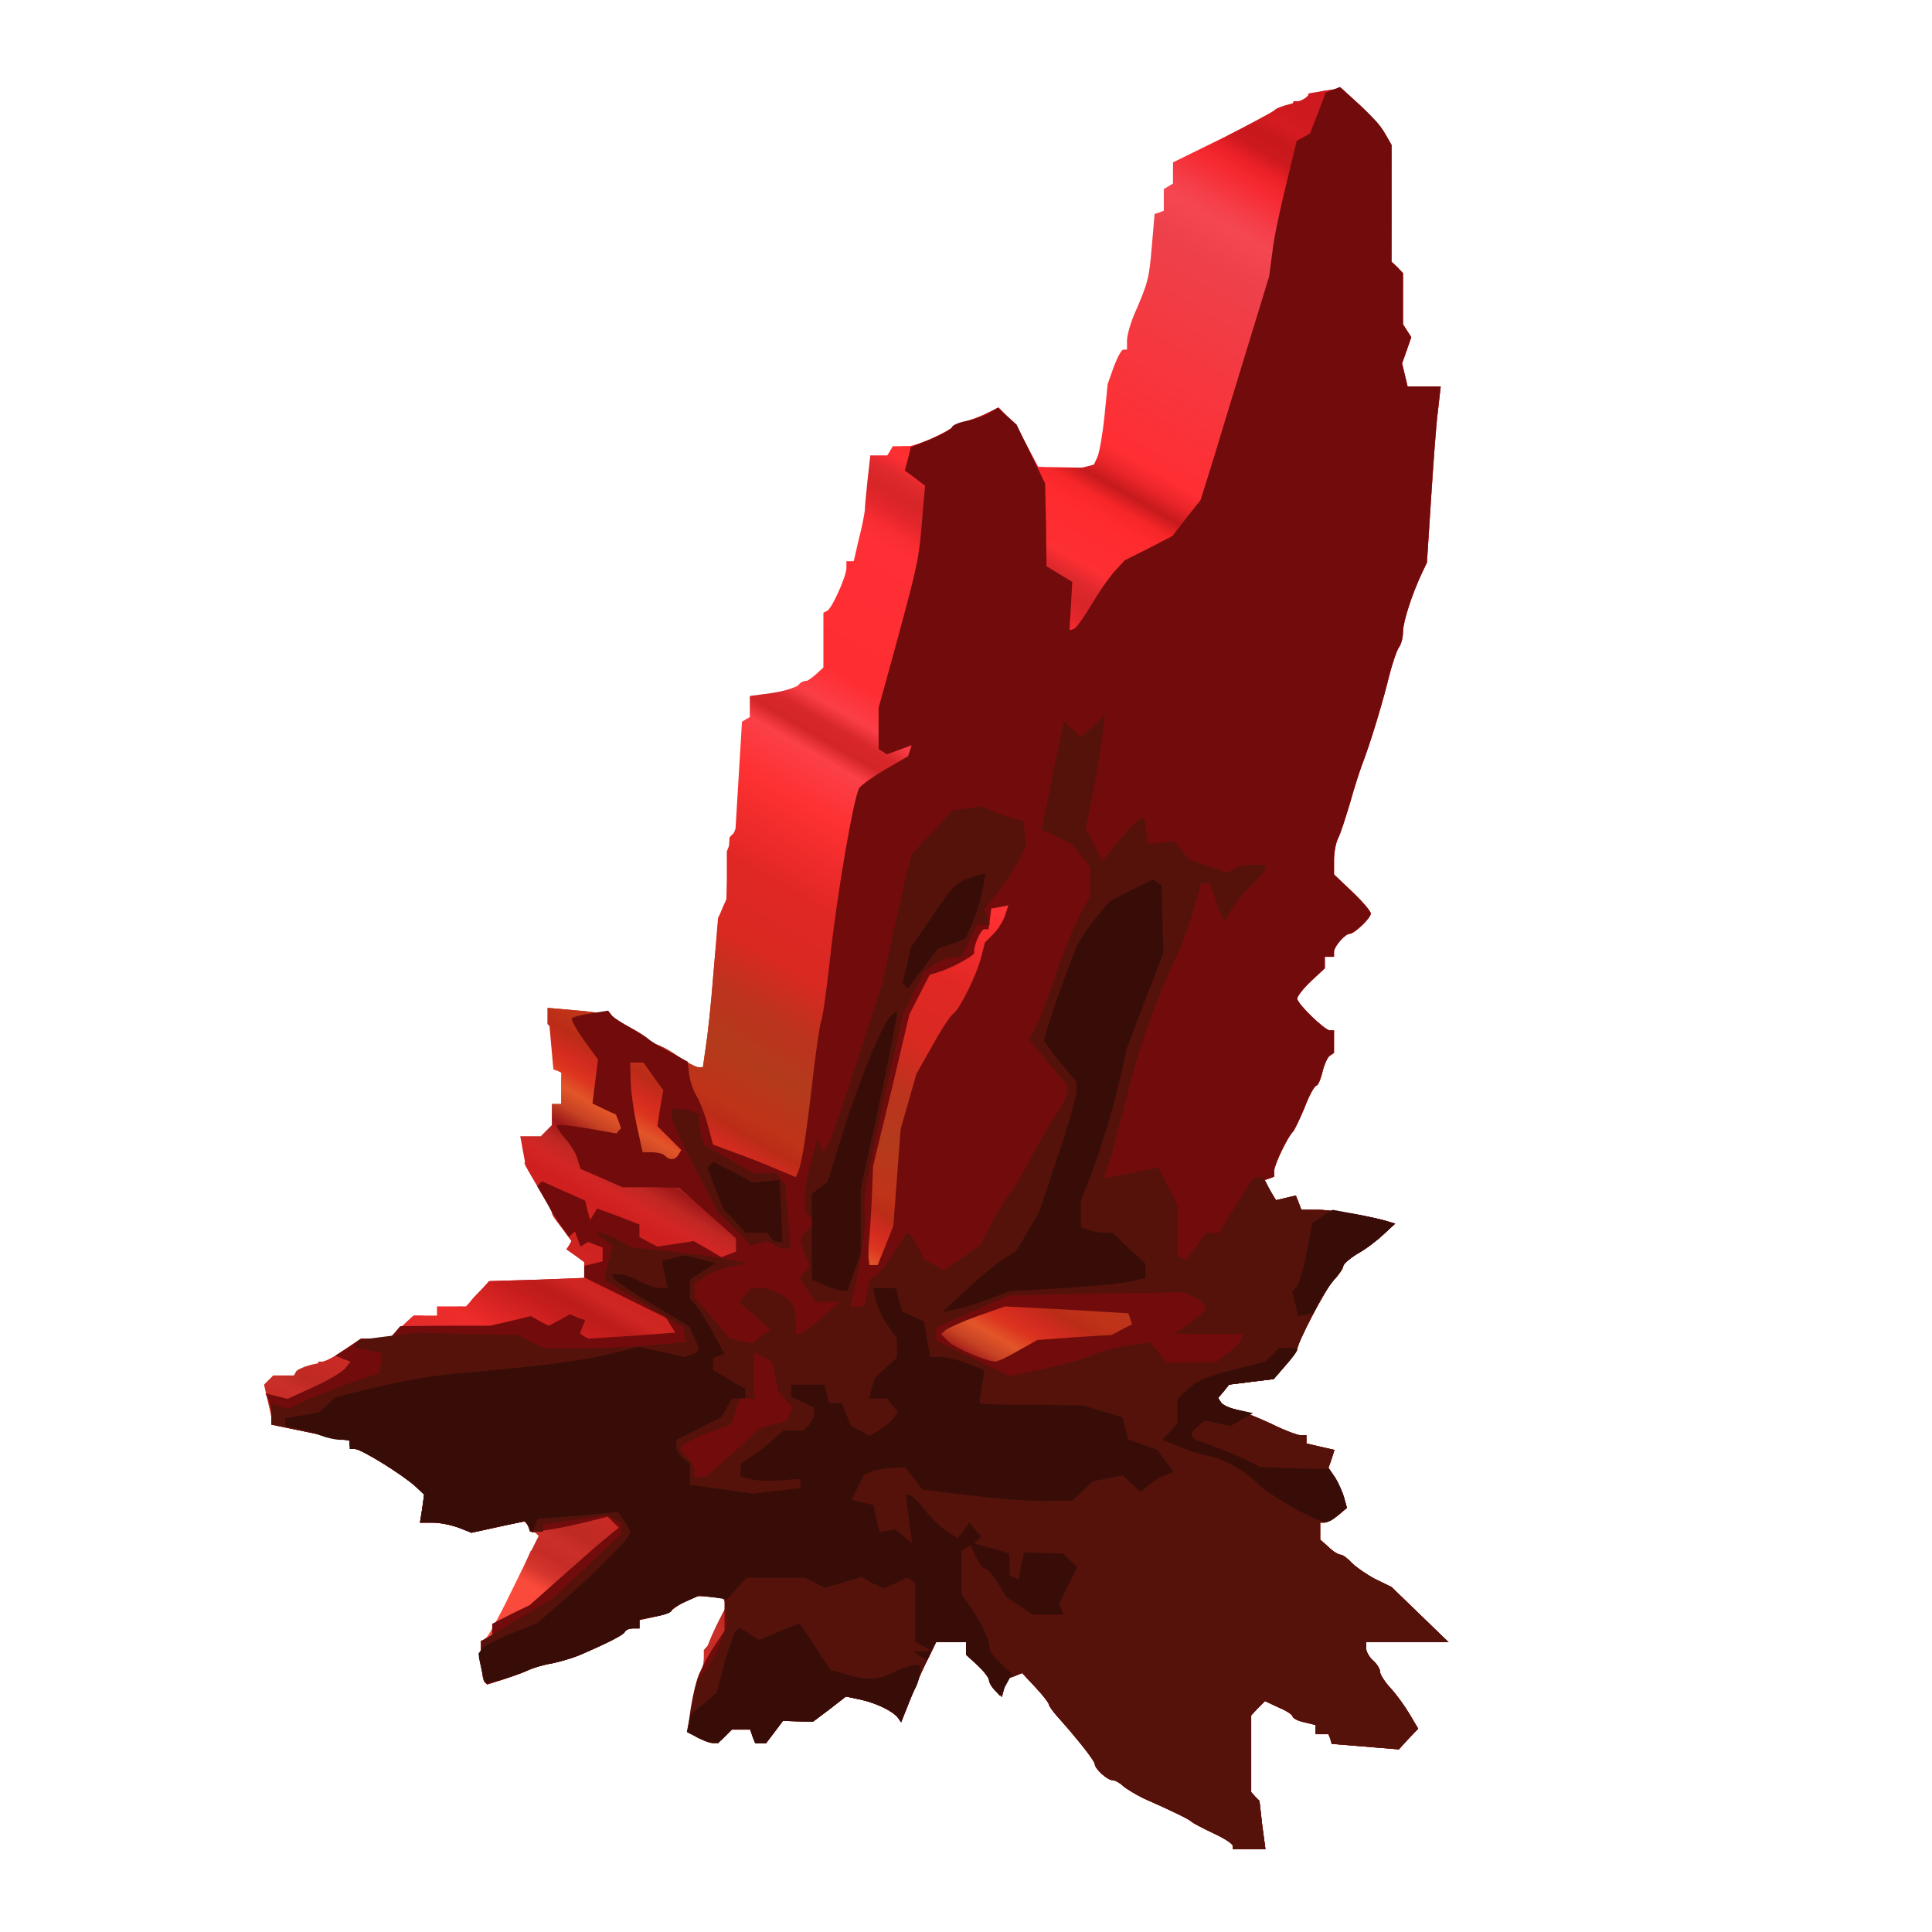 <?xml version="1.0" encoding="utf-8"?>
<!DOCTYPE svg PUBLIC "-//W3C//DTD SVG 1.0//EN" "http://www.w3.org/TR/2001/REC-SVG-20010904/DTD/svg10.dtd">
<svg version="1.0" xmlns="http://www.w3.org/2000/svg" width="420px" height="420px" viewBox="0 0 420 420" preserveAspectRatio="xMidYMid meet">
   <defs>
      <linearGradient id="lg0" gradientUnits="userSpaceOnUse" x1="21.905%" y1="78.81%" x2="64.762%" y2="4.524%">
         <stop offset="0%" style="stop-color:rgb(250,74,59);"></stop>
         <stop offset="1%" style="stop-color:rgb(213,53,44);"></stop>
         <stop offset="2%" style="stop-color:rgb(198,44,38);"></stop>
         <stop offset="3%" style="stop-color:rgb(202,48,41);"></stop>
         <stop offset="4%" style="stop-color:rgb(190,42,35);"></stop>
         <stop offset="12%" style="stop-color:rgb(238,44,43);"></stop>
         <stop offset="15%" style="stop-color:rgb(197,29,28);"></stop>
         <stop offset="16%" style="stop-color:rgb(188,28,26);"></stop>
         <stop offset="17%" style="stop-color:rgb(207,38,34);"></stop>
         <stop offset="22%" style="stop-color:rgb(207,32,31);"></stop>
         <stop offset="23%" style="stop-color:rgb(211,38,36);"></stop>
         <stop offset="24%" style="stop-color:rgb(192,39,35);"></stop>
         <stop offset="25%" style="stop-color:rgb(156,24,24);"></stop>
         <stop offset="26%" style="stop-color:rgb(199,66,35);"></stop>
         <stop offset="27%" style="stop-color:rgb(226,85,41);"></stop>
         <stop offset="28%" style="stop-color:rgb(220,52,31);"></stop>
         <stop offset="29%" style="stop-color:rgb(209,42,31);"></stop>
         <stop offset="30%" style="stop-color:rgb(187,44,23);"></stop>
         <stop offset="31%" style="stop-color:rgb(191,51,25);"></stop>
         <stop offset="34%" style="stop-color:rgb(180,58,28);"></stop>
         <stop offset="37%" style="stop-color:rgb(188,51,30);"></stop>
         <stop offset="40%" style="stop-color:rgb(217,41,33);"></stop>
         <stop offset="44%" style="stop-color:rgb(224,39,36);"></stop>
         <stop offset="49%" style="stop-color:rgb(254,48,50);"></stop>
         <stop offset="52%" style="stop-color:rgb(251,64,71);"></stop>
         <stop offset="53%" style="stop-color:rgb(211,37,40);"></stop>
         <stop offset="54%" style="stop-color:rgb(216,39,43);"></stop>
         <stop offset="55%" style="stop-color:rgb(251,62,70);"></stop>
         <stop offset="57%" style="stop-color:rgb(254,45,50);"></stop>
         <stop offset="65%" style="stop-color:rgb(254,47,53);"></stop>
         <stop offset="66%" style="stop-color:rgb(247,44,49);"></stop>
         <stop offset="67%" style="stop-color:rgb(227,38,43);"></stop>
         <stop offset="68%" style="stop-color:rgb(215,37,40);"></stop>
         <stop offset="69%" style="stop-color:rgb(223,41,45);"></stop>
         <stop offset="70%" style="stop-color:rgb(253,47,51);"></stop>
         <stop offset="73%" style="stop-color:rgb(254,42,46);"></stop>
         <stop offset="74%" style="stop-color:rgb(246,38,41);"></stop>
         <stop offset="75%" style="stop-color:rgb(198,26,28);"></stop>
         <stop offset="76%" style="stop-color:rgb(235,37,41);"></stop>
         <stop offset="77%" style="stop-color:rgb(254,46,51);"></stop>
         <stop offset="90%" style="stop-color:rgb(237,65,75);"></stop>
         <stop offset="92%" style="stop-color:rgb(244,71,82);"></stop>
         <stop offset="93%" style="stop-color:rgb(245,63,74);"></stop>
         <stop offset="95%" style="stop-color:rgb(246,41,48);"></stop>
         <stop offset="96%" style="stop-color:rgb(235,33,39);"></stop>
         <stop offset="97%" style="stop-color:rgb(204,25,29);"></stop>
         <stop offset="98%" style="stop-color:rgb(200,24,28);"></stop>
         <stop offset="99%" style="stop-color:rgb(212,27,32);"></stop>
         <stop offset="100%" style="stop-color:rgb(206,26,31);"></stop>
      </linearGradient>
   </defs>
 <g fill="#ff2f34">
  <path fill="url(#lg0)" d="M268 401.3 c0 -0.5 -1.9 -1.7 -4.3 -2.8 -2.3 -1.1 -4.4 -2.2 -4.7 -2.5 -0.5 -0.5 -3.7 -2.1 -10.5 -5.1 -1.6 -0.8 -3.6 -2 -4.3 -2.6 -0.7 -0.7 -1.8 -1.3 -2.3 -1.3 -1.2 0 -3.9 -2.5 -3.9 -3.5 0 -0.7 -3.8 -5.5 -8 -10.2 -1.1 -1.2 -2 -2.5 -2 -2.8 0 -0.3 -1.3 -2 -2.9 -3.7 l-2.9 -3.1 -1.7 0.7 -1.7 0.6 -0.5 2 -0.5 1.9 -1.4 -1.4 c-0.8 -0.7 -1.4 -1.8 -1.4 -2.3 0 -0.4 -1.1 -1.9 -2.5 -3.2 l-2.5 -2.3 0 -1.4 0 -1.3 -3.3 0 -3.2 0 -1.6 3.3 c-0.9 1.7 -2.1 4.3 -2.6 5.7 -0.6 1.4 -1.6 3.8 -2.2 5.4 l-1.2 3 -0.7 -1 c-1.1 -1.4 -4.5 -3.1 -8 -3.9 l-3.3 -0.7 -3.6 2.8 -3.6 2.7 -3.2 -0.1 -3.3 -0.1 -1.8 2.4 -1.9 2.5 -1.1 0 -1.2 0 -0.6 -1.5 -0.5 -1.5 -2 0 -2 0 -1.5 1.5 c-1.8 1.8 -2.7 1.9 -5.7 0.3 l-2.4 -1.3 1 -6.2 c0.5 -3.4 1.3 -6.5 1.8 -6.9 0.4 -0.4 0.7 -1.5 0.7 -2.4 0 -1.6 1.8 -6 4.1 -10.3 l1 -1.8 -0.6 -0.9 -0.6 -1 -3 0 -2.9 0 -2.3 1.3 c-1.2 0.6 -2.4 1.5 -2.7 1.8 -0.3 0.4 -2 1 -3.8 1.4 l-3.2 0.7 0 0.9 0 0.9 -1.4 0 c-0.8 0 -1.6 0.3 -1.8 0.8 -0.3 0.6 -3.3 2.2 -9.8 5 -1.4 0.6 -4.1 1.4 -6 1.8 -1.9 0.3 -4.1 1 -5 1.4 -0.8 0.4 -3.2 1.3 -5.3 2 l-3.8 1.2 -0.6 -0.6 c-0.3 -0.3 -0.6 -2.4 -0.7 -4.6 l-0.1 -4.1 1.1 -0.7 c0.5 -0.4 2.9 -4.7 5.3 -9.7 2.4 -4.9 4.8 -9.8 5.3 -10.8 l0.9 -1.8 -1.6 -1.6 -1.6 -1.6 -5.7 1.3 -5.7 1.2 -2.8 -1.1 c-1.6 -0.6 -4.1 -1.1 -5.6 -1.1 l-2.8 0 0.5 -3.1 0.4 -3 -1.8 -1.7 c-2.8 -2.6 -11.9 -8.2 -13.2 -8.2 -0.7 0 -1.2 -0.4 -1.2 -0.9 l0 -0.9 -2.8 -0.5 c-1.5 -0.4 -5.2 -1.1 -8.3 -1.8 l-5.5 -1.2 -1 -4.3 -1 -4.4 1 -1 1 -1 2.2 0 2.3 0 0.5 -0.9 c0.3 -0.4 1.9 -1.1 3.6 -1.5 l3 -0.6 3.8 -2.5 3.7 -2.5 3 0 3 0 2.7 -2.5 2.7 -2.5 2.6 0 2.5 0 0 -1 0 -1 3.1 0 3.2 0 2.5 -2.7 2.5 -2.8 10.4 -0.3 10.3 -0.4 0 -1.7 0 -1.7 -1.9 -1.4 -2 -1.4 0.6 -0.9 0.5 -0.9 -2.1 -2.9 c-1.1 -1.5 -2.1 -3.1 -2.1 -3.3 0 -0.3 -1.3 -2.7 -2.9 -5.3 l-2.8 -4.8 -0.6 -3.2 -0.6 -3.3 2.2 0 2.3 0 1.2 -1.2 1.2 -1.2 0 -2.3 0 -2.3 1 0 1 0 0 -3.4 0 -3.4 -0.8 -0.4 -0.9 -0.3 -0.6 -6.7 -0.6 -6.7 6.7 0.6 c3.7 0.3 6.9 0.9 7.2 1.2 0.3 0.3 2.2 1.5 4.2 2.6 2.1 1.1 3.8 2.3 3.8 2.7 0 0.5 0.6 0.8 1.3 0.8 0.7 0 2.9 1.1 4.9 2.5 2 1.4 4.1 2.5 4.6 2.5 l1 0 0.6 -4.2 c0.4 -2.4 1.2 -9.7 1.7 -16.3 l1 -12 1 -1.7 0.9 -1.8 0 -5.4 0 -5.5 1 -2.5 0.9 -2.5 0.7 -11.6 0.7 -11.6 0.8 -0.5 0.9 -0.5 0 -2.3 0 -2.3 4.5 -0.6 c4.4 -0.6 7.6 -2 10.2 -4.4 l1.3 -1.2 0 -5.9 0 -6 0.8 -0.4 c1 -0.4 4.2 -7.5 4.2 -9.3 l0 -1.5 0.8 0 0.8 0 1.1 -4.8 c0.7 -2.6 1.2 -5.4 1.3 -6.2 0 -0.8 0.3 -3.9 0.6 -6.7 l0.6 -5.3 1.8 0 1.9 0 0.6 -1 0.6 -1 2.4 0 2.4 0 3.8 -1.7 c2.1 -1 4 -2.1 4.3 -2.4 0.3 -0.4 1.6 -0.9 3 -1.3 1.4 -0.4 3.5 -1.2 4.8 -1.9 l2.3 -1.1 1.9 2 c1.1 1 3 3.9 4.3 6.4 l2.3 4.5 3.9 0.3 c2.1 0.2 4.8 0.1 6 -0.2 l2.3 -0.6 0.8 -1.7 c0.4 -1 1.1 -4.9 1.5 -8.8 l0.7 -7 1.3 -3.7 c0.8 -2.1 1.7 -3.8 2.1 -3.8 l0.8 0 0 -2 c0 -1 0.7 -3.6 1.6 -5.7 3 -6.9 3.2 -7.7 3.8 -14.8 l0.6 -7 1 -0.3 1 -0.4 0 -2.3 0 -2.4 1 -0.6 1 -0.6 0 -2.3 0 -2.3 10.8 -5.3 c5.9 -3 10.9 -5.7 11.2 -6 0.3 -0.4 1.8 -1 3.5 -1.4 1.6 -0.4 3.2 -1.1 3.5 -1.5 0.3 -0.4 2.1 -1 4.1 -1.4 l3.5 -0.5 4.1 3.7 c2.2 2.1 4.7 4.9 5.4 6.2 l1.4 2.4 0 12.7 0 12.7 1.3 1.2 1.2 1.3 0 5.6 0 5.5 0.9 1.4 0.9 1.4 -1 2.9 -1 2.8 0.6 2.5 0.6 2.5 3.6 0 3.6 0 -0.6 5.3 c-0.4 2.8 -1 11.5 -1.5 19.1 l-0.9 13.9 -1 2.1 c-2.2 4.6 -4.2 10.8 -4.2 12.9 0 1.3 -0.4 2.7 -0.8 3.3 -0.5 0.5 -1.7 4.1 -2.6 7.9 -1.7 6.5 -3.8 13.3 -5.6 18 -0.4 1.1 -1.6 4.7 -2.5 8 -1 3.3 -2.1 6.8 -2.6 7.7 -0.5 1 -0.9 3.1 -0.9 4.8 l0 3.1 4 3.8 c2.2 2.1 4 4.2 4 4.7 0 1 -3.6 4.4 -4.6 4.4 -1 0 -3.4 2.8 -3.4 3.9 l0 1.1 -1 0 -1 0 0 1.3 0 1.2 -3 2.8 c-1.7 1.6 -3 3.3 -3 3.8 0 1.1 6 6.9 7.1 6.9 l0.9 0 0 2.4 0 2.5 -0.9 0.6 c-0.5 0.3 -1.2 1.9 -1.6 3.5 -0.4 1.7 -1 3 -1.3 3 -0.4 0 -1.6 2.1 -2.6 4.8 -1.1 2.6 -2.2 4.9 -2.5 5.2 -1.1 1 -4.1 7.2 -4.1 8.5 l0 1.3 -1.1 0.4 -1.2 0.4 1.4 2.2 1.3 2.1 2.2 -0.5 2.1 -0.5 0.6 1.5 0.6 1.6 3.5 0 c3.2 0 12.2 1.5 15.5 2.6 l1.4 0.4 -2.6 2.4 c-1.5 1.4 -4 3.3 -5.7 4.2 -1.6 1 -3 2.2 -3 2.7 0 0.4 -0.9 1.8 -2.1 3 -1.8 2 -7.9 13.6 -7.9 15.1 0 0.3 -1.2 1.9 -2.6 3.5 l-2.5 2.9 -4.9 0.6 -4.8 0.6 -1.2 1.5 -1.2 1.4 0.6 0.9 c0.3 0.6 1.8 1.3 3.2 1.6 1.4 0.4 4.9 1.8 7.7 3.1 2.8 1.4 5.7 2.5 6.4 2.5 l1.3 0 0 0.9 0 0.9 3 0.7 3.1 0.7 -0.6 1.9 -0.7 2 1.5 2.2 c0.7 1.2 1.6 3.2 1.9 4.3 l0.6 2.2 -1.9 1.6 c-1.1 0.9 -2.4 1.6 -2.9 1.6 l-1 0 0 1.8 0 1.9 1.8 1.6 c1 1 2.2 1.7 2.7 1.7 0.4 0 1.5 0.8 2.4 1.8 0.9 0.9 3.2 2.5 5.1 3.5 l3.5 1.7 6.2 6 6.2 6 -8.9 0 -9 0 0 1.4 c0 0.7 0.7 1.9 1.5 2.6 0.8 0.7 1.5 1.8 1.5 2.4 0 0.6 1 2.2 2.3 3.6 1.3 1.4 3.1 3.9 4.1 5.6 l1.9 3.2 -2.1 2.2 -2.1 2.3 -7.3 -0.6 -7.3 -0.6 -0.3 -1.1 -0.4 -1 -1.4 0 -1.4 0 0 -1 0 -1 -2.5 -0.6 c-1.4 -0.3 -2.5 -0.9 -2.5 -1.3 0 -0.3 -1.3 -1.2 -3 -1.9 l-3 -1.4 -1.5 1.5 -1.5 1.6 0 8.3 0 8.4 0.9 1 0.9 0.9 0.6 5.3 0.7 5.2 -3.6 0 -3.5 0 0 -0.7z"/>
 </g>
 <g fill="#b7281b">
  <path fill="url(#lg0)" d="M268 401.3 c0 -0.5 -1.9 -1.7 -4.3 -2.8 -2.3 -1.1 -4.4 -2.2 -4.7 -2.5 -0.5 -0.5 -3.7 -2.1 -10.5 -5.1 -1.6 -0.8 -3.6 -2 -4.3 -2.6 -0.7 -0.7 -1.8 -1.3 -2.3 -1.3 -1.2 0 -3.9 -2.5 -3.9 -3.5 0 -0.7 -3.8 -5.5 -8 -10.2 -1.1 -1.2 -2 -2.5 -2 -2.8 0 -0.3 -1.3 -2 -2.9 -3.7 l-2.9 -3.1 -1.7 0.7 -1.7 0.6 -0.5 2 -0.5 1.9 -1.4 -1.4 c-0.8 -0.7 -1.4 -1.8 -1.4 -2.3 0 -0.4 -1.1 -1.9 -2.5 -3.2 l-2.5 -2.3 0 -1.4 0 -1.3 -3.3 0 -3.2 0 -1.6 3.3 c-0.9 1.7 -2.1 4.3 -2.6 5.7 -0.6 1.4 -1.6 3.8 -2.2 5.4 l-1.2 3 -0.7 -1 c-1.1 -1.4 -4.5 -3.1 -8 -3.9 l-3.3 -0.7 -3.6 2.8 -3.6 2.7 -3.2 -0.1 -3.3 -0.1 -1.8 2.4 -1.9 2.5 -1.1 0 -1.2 0 -0.6 -1.5 -0.5 -1.5 -2 0 -2 0 -1.5 1.5 c-1.8 1.8 -2.7 1.9 -5.7 0.3 l-2.4 -1.3 1 -6.2 c0.5 -3.4 1.3 -6.5 1.8 -6.9 0.4 -0.4 0.7 -1.6 0.7 -2.7 l0 -2 1.7 -1.9 c0.9 -1 1.7 -2.6 1.8 -3.6 0 -0.9 0.4 -2.3 0.9 -3 l0.7 -1.2 -0.6 -1 -0.6 -1 -3 0 -2.9 0 -2.3 1.3 c-1.2 0.6 -2.4 1.5 -2.7 1.8 -0.3 0.4 -2 1 -3.8 1.4 l-3.2 0.7 0 0.9 0 0.9 -1.4 0 c-0.8 0 -1.6 0.3 -1.8 0.8 -0.3 0.6 -3.3 2.2 -9.8 5 -1.4 0.6 -4.1 1.4 -6 1.8 -1.9 0.3 -4.1 1 -5 1.4 -0.8 0.4 -3.2 1.3 -5.3 2 l-3.8 1.2 -0.6 -0.6 c-0.3 -0.3 -0.6 -2.4 -0.7 -4.6 l-0.1 -4.1 1 -0.7 c0.6 -0.4 1.6 -1.9 2.4 -3.5 l1.4 -2.7 4.3 -2.5 4.2 -2.4 0.5 -1.5 0.6 -1.5 -0.8 -0.6 -0.9 -0.5 -2.7 2.2 c-1.5 1.2 -2.6 1.8 -2.3 1.2 0.2 -0.5 1.1 -2.3 1.8 -4.1 l1.4 -3.2 2.1 -0.3 2 -0.3 0 -1.4 0 -1.4 -1.9 -0.3 -1.9 -0.3 -0.8 -1.2 -0.7 -1.2 -5.9 1.2 -5.8 1.3 -2.8 -1.1 c-1.6 -0.6 -4.1 -1.1 -5.6 -1.1 l-2.8 0 0.5 -3.1 0.4 -3 -1.8 -1.7 c-2.8 -2.6 -11.9 -8.2 -13.2 -8.2 -0.7 0 -1.2 -0.4 -1.2 -0.9 l0 -0.9 -2.8 -0.5 c-1.5 -0.4 -5.3 -1.2 -8.4 -1.8 l-5.8 -1.2 0 -1.2 c0 -0.7 -0.3 -2.6 -0.6 -4.3 l-0.6 -3.1 2.1 0.6 2.2 0.6 4 -1.8 4 -1.8 -0.5 -1.4 -0.5 -1.3 1 0 c0.5 0 2.7 -1.1 4.7 -2.5 l3.7 -2.5 3 0 3 0 2.7 -2.5 2.7 -2.5 1.6 0 c0.9 0 2.5 0.5 3.6 1 l1.9 1.1 2 -1.1 2.1 -1.1 -0.6 -0.9 -0.6 -1 2.8 0.4 2.8 0.3 -1.7 -0.4 c-2.3 -0.6 -2.3 -0.8 0.4 -3.5 l2.3 -2.3 10.2 -0.3 10.3 -0.4 0 -1.9 0 -1.8 1 -0.6 c0.5 -0.3 1 -1 1 -1.6 l0 -0.9 -1.6 0 -1.5 0 -3 -3.2 c-1.6 -1.8 -2.9 -3.6 -2.9 -4 0 -0.4 -1.3 -3 -3 -5.6 -1.6 -2.7 -3 -5.1 -3 -5.4 0 -0.2 1.3 -0.3 2.9 0 l2.9 0.4 0.7 -1.2 0.7 -1.1 -1.8 -2 -1.8 -1.9 1.2 -1.2 1.2 -1.2 0 -2.3 0 -2.3 1 0 1 0 0 -2.9 0 -2.9 2 0.5 2 0.5 0 -2.9 0 -2.9 -3.5 -3.4 -3.5 -3.4 0 -1.8 0 -1.7 6.8 0.6 c3.7 0.3 6.9 0.9 7.2 1.2 0.3 0.3 2.2 1.5 4.2 2.6 2.1 1.1 3.8 2.3 3.8 2.7 0 0.5 0.6 0.8 1.3 0.8 0.7 0 2.9 1.1 4.9 2.5 2 1.4 4.1 2.5 4.6 2.5 l1 0 0.6 -4.2 c0.4 -2.4 1.2 -9.7 1.7 -16.3 l1.1 -12 0.8 -2 0.9 -2 0.3 -6.7 0.4 -6.8 1.1 -1.1 1.1 -1.1 2.3 3.4 2.4 3.3 -0.2 7.1 -0.2 7.1 -1 2.5 -0.9 2.5 2 3.1 c1.1 1.8 2.3 3.2 2.7 3.2 1.7 0 4.2 -2.9 6.5 -7.6 l2.6 -5.2 0 -5.5 0 -5.5 2 -2.3 2 -2.4 2.1 -6.9 2.1 -6.8 -1.2 -2.8 -1.2 -2.9 -6.7 -5 c-3.7 -2.7 -7.3 -5.7 -8 -6.5 l-1.3 -1.6 3.1 -0.6 c1.7 -0.4 3.4 -1.1 3.7 -1.5 0.3 -0.5 1.1 -0.9 1.8 -0.9 l1.2 0 -0.4 3.4 -0.4 3.4 2.1 0.7 c1.2 0.3 2.1 1 2.1 1.4 0 0.5 1.8 2.1 3.9 3.6 l4 2.7 1.1 -0.7 1.2 -0.7 -0.6 -4.2 -0.7 -4.2 2 -6.4 c1.1 -3.6 3.1 -10.8 4.5 -16.1 l2.6 -9.7 0 -3.8 -0.1 -3.9 -2.9 -2.9 -3 -2.9 0 -4 0 -3.9 1.4 0.5 1.5 0.6 0.6 -2 0.6 -1.9 1.4 0 c1.5 0 8.7 -3.1 9.5 -4.1 0.3 -0.4 1.6 -0.9 3 -1.3 1.4 -0.4 3.5 -1.2 4.8 -1.9 l2.3 -1.1 1.9 2 c1.1 1 3 3.9 4.3 6.4 l2.4 4.5 5.7 0.1 5.6 0.1 0.7 0.7 c0.3 0.3 2.4 0.6 4.6 0.6 l3.9 0 3 2.5 3 2.5 2.5 0.6 2.4 0.7 0.9 -0.9 c1.1 -1.2 7 -20 7 -22.4 l0 -2 -1.5 0 -1.5 0 0 -3.2 c0 -4.7 2.1 -11.8 6.9 -23.8 2.3 -5.7 4.6 -12.2 5.1 -14.3 l0.8 -4 -0.9 -2.6 c-0.6 -1.4 -2 -3.6 -3.2 -4.9 l-2.1 -2.3 1.4 -0.9 c0.8 -0.5 1.7 -0.7 2.1 -0.4 0.4 0.2 2.3 -0.3 4.3 -1.1 l3.7 -1.6 0.6 -1.4 0.5 -1.5 1.3 0 c0.7 0 1.5 -0.4 1.7 -0.8 l0.3 -0.9 3.6 -0.6 3.5 -0.5 4.1 3.7 c2.2 2.1 4.7 4.9 5.4 6.2 l1.4 2.4 0 12.7 0 12.7 1.3 1.2 1.2 1.3 0 5.6 0 5.5 0.9 1.4 0.9 1.4 -1 2.9 -1 2.8 0.6 2.5 0.6 2.5 3.6 0 3.6 0 -0.6 5.3 c-0.4 2.8 -1 11.5 -1.5 19.1 l-0.9 13.9 -1 2.1 c-2.2 4.6 -4.2 10.8 -4.2 12.9 0 1.3 -0.4 2.7 -0.8 3.3 -0.5 0.5 -1.7 4.1 -2.6 7.9 -1.7 6.5 -3.8 13.3 -5.6 18 -0.4 1.1 -1.6 4.7 -2.5 8 -1 3.3 -2.1 6.8 -2.6 7.7 -0.5 1 -0.9 3.1 -0.9 4.8 l0 3.1 4 3.8 c2.2 2.1 4 4.2 4 4.7 0 1 -3.6 4.4 -4.6 4.4 -1 0 -3.4 2.8 -3.4 3.9 l0 1.1 -1 0 -1 0 0 1.3 0 1.2 -3 2.8 c-1.7 1.6 -3 3.3 -3 3.8 0 1.1 6 6.9 7.1 6.9 l0.9 0 0 2.4 0 2.5 -0.9 0.6 c-0.5 0.3 -1.2 1.9 -1.6 3.5 -0.4 1.7 -1 3 -1.3 3 -0.4 0 -1.6 2.1 -2.6 4.8 -1.1 2.6 -2.2 4.9 -2.5 5.2 -1.1 1 -4.1 7.2 -4.1 8.5 l0 1.3 -1.1 0.4 -1.2 0.4 1.4 2.2 1.3 2.1 2.2 -0.5 2.1 -0.5 0.6 1.5 0.6 1.6 3.5 0 c3.2 0 12.2 1.5 15.5 2.6 l1.4 0.4 -2.6 2.4 c-1.5 1.4 -4 3.3 -5.7 4.2 -1.6 1 -3 2.2 -3 2.7 0 0.4 -0.9 1.8 -2.1 3 -1.8 2 -7.9 13.6 -7.9 15.1 0 0.3 -1.2 1.9 -2.6 3.5 l-2.5 2.9 -4.9 0.6 -4.8 0.6 -1.2 1.5 -1.2 1.4 0.6 0.9 c0.3 0.6 1.8 1.3 3.2 1.6 1.4 0.4 4.9 1.8 7.7 3.1 2.8 1.4 5.7 2.5 6.4 2.5 l1.3 0 0 0.9 0 0.9 3 0.7 3.1 0.7 -0.6 1.9 -0.7 2 1.5 2.2 c0.7 1.2 1.6 3.2 1.9 4.3 l0.6 2.2 -1.9 1.6 c-1.1 0.9 -2.4 1.6 -2.9 1.6 l-1 0 0 1.8 0 1.9 1.8 1.6 c1 1 2.2 1.7 2.7 1.7 0.4 0 1.5 0.8 2.4 1.8 0.9 0.9 3.2 2.5 5.1 3.5 l3.5 1.7 6.2 6 6.2 6 -8.9 0 -9 0 0 1.4 c0 0.7 0.7 1.9 1.5 2.6 0.8 0.7 1.5 1.8 1.5 2.4 0 0.6 1 2.2 2.3 3.6 1.3 1.4 3.1 3.9 4.1 5.6 l1.9 3.2 -2.1 2.2 -2.1 2.3 -7.3 -0.6 -7.3 -0.6 -0.3 -1.1 -0.4 -1 -1.4 0 -1.4 0 0 -1 0 -1 -2.5 -0.6 c-1.4 -0.3 -2.5 -0.9 -2.5 -1.3 0 -0.3 -1.3 -1.2 -3 -1.9 l-3 -1.4 -1.5 1.5 -1.5 1.6 0 8.3 0 8.4 0.9 1 0.9 0.9 0.6 5.3 0.7 5.2 -3.6 0 -3.5 0 0 -0.7z m-26.6 -278.1 l2.1 -2.4 4.8 -2.4 4.8 -2.5 -0.7 -1.2 c-0.4 -0.7 -1.6 -2.2 -2.7 -3.4 l-2 -2.3 -2 0 -2 0 -4.1 -2.4 c-2.3 -1.3 -5.6 -2.6 -7.4 -2.9 l-3.3 -0.7 -0.6 1.6 -0.5 1.5 1.1 4.2 1.2 4.2 -1 3.3 -1 3.2 2.5 2.7 2.4 2.6 0 4.5 0 4.6 3.1 -5 c1.7 -2.7 4.1 -6 5.3 -7.2z"/>
 </g>
 <g fill="#720c0c">
  <path d="M268 401.3 c0 -0.5 -1.9 -1.7 -4.3 -2.8 -2.3 -1.1 -4.4 -2.2 -4.7 -2.5 -0.5 -0.5 -3.7 -2.1 -10.5 -5.1 -1.6 -0.8 -3.6 -2 -4.3 -2.6 -0.7 -0.7 -1.8 -1.3 -2.3 -1.3 -1.2 0 -3.9 -2.5 -3.9 -3.5 0 -0.7 -3.8 -5.5 -8 -10.2 -1.1 -1.2 -2 -2.5 -2 -2.8 0 -0.3 -1.3 -2 -2.9 -3.7 l-2.9 -3.1 -1.7 0.7 -1.7 0.6 -0.5 2 -0.5 1.9 -1.4 -1.4 c-0.8 -0.7 -1.4 -1.8 -1.4 -2.3 0 -0.4 -1.1 -1.9 -2.5 -3.2 l-2.5 -2.3 0 -1.4 0 -1.3 -3.3 0 -3.2 0 -1.6 3.3 c-0.9 1.7 -2.1 4.3 -2.6 5.7 -0.6 1.4 -1.6 3.8 -2.2 5.4 l-1.2 3 -0.7 -1 c-1.1 -1.4 -4.5 -3.1 -8 -3.9 l-3.3 -0.7 -3.6 2.8 -3.6 2.7 -3.2 -0.1 -3.3 -0.1 -1.8 2.4 -1.9 2.5 -1.1 0 -1.2 0 -0.6 -1.5 -0.5 -1.5 -2 0 -2 0 -1.5 1.5 c-1.8 1.8 -2.5 1.8 -5.7 0.3 l-2.5 -1.2 0.8 -5.5 c1 -5.9 2.1 -8.7 5.3 -13.6 l2 -3 0 -3.5 0 -3.5 -2.8 -0.3 -2.8 -0.3 -2.9 1.3 c-1.7 0.7 -3 1.6 -3 1.9 0 0.4 -1.6 1 -3.5 1.3 l-3.5 0.7 0 0.9 0 1 -1.4 0 c-0.8 0 -1.6 0.3 -1.8 0.8 -0.3 0.6 -3.3 2.2 -9.8 5 -1.4 0.6 -4.1 1.4 -6 1.8 -1.9 0.3 -4.1 1 -5 1.4 -0.8 0.4 -3.2 1.3 -5.3 2 l-3.8 1.2 -0.6 -0.6 c-0.3 -0.3 -0.6 -2.4 -0.7 -4.7 l-0.1 -4.2 1.3 -0.5 1.2 -0.4 0 -1.4 0 -1.4 4.1 -2.1 4.1 -2 6.4 -5.7 c3.5 -3.1 7.8 -6.9 9.6 -8.4 l3.3 -2.7 -1.2 -1.2 -1.2 -1.2 -4.3 1.1 c-2.4 0.6 -6.1 1.4 -8.2 1.7 l-3.9 0.6 -0.8 -1.2 -0.7 -1.2 -5.9 1.2 -5.8 1.3 -2.8 -1.1 c-1.6 -0.6 -4.1 -1.1 -5.6 -1.1 l-2.8 0 0.5 -3.1 0.4 -3 -1.8 -1.7 c-2.8 -2.6 -11.9 -8.2 -13.2 -8.2 -0.7 0 -1.2 -0.4 -1.2 -0.9 l0 -0.9 -2.8 -0.5 c-1.5 -0.4 -5.3 -1.2 -8.4 -1.8 l-5.8 -1.2 0 -1.8 c0 -0.9 -0.3 -2.5 -0.6 -3.4 l-0.7 -1.6 2.4 0.6 2.4 0.6 5.7 -2.6 c3.1 -1.4 6.1 -3.2 6.8 -4 l1.2 -1.5 -1.7 -0.6 -1.6 -0.7 2.8 -1.8 2.8 -1.9 3.1 0 3.2 0 1.1 -1.4 1.1 -1.3 9.8 -0.1 9.7 0 4.4 -1 4.5 -1.1 1.9 1.1 2 1 2.3 -1.2 2.3 -1.3 1.6 0.7 1.7 0.6 -0.6 1.5 -0.5 1.4 0.9 0.6 0.9 0.5 9.5 -0.6 9.4 -0.7 -1 -1.6 -1 -1.6 -8.9 -4.4 -8.9 -4.4 0 -1.2 0 -1.3 2 -0.5 2 -0.5 0 -1.5 0 -1.5 -1.6 -0.6 -1.6 -0.6 -0.8 0.5 -0.8 0.5 -0.6 -1.6 -0.6 -1.7 -0.7 0.6 -0.6 0.6 -1.6 -2.2 c-0.9 -1.2 -2.4 -3.7 -3.4 -5.5 l-1.9 -3.3 0.5 -0.6 0.5 -0.5 4.7 2.1 4.7 2.1 0.5 2.1 0.6 2.1 0.8 -1.3 0.7 -1.2 4.6 1.7 4.6 1.8 0 1.3 0 1.4 2 1.1 1.9 1 4 -0.6 3.9 -0.6 3 1.7 3 1.8 1.6 -0.6 1.6 -0.6 0 -1.5 0 -1.4 -6.2 -5.5 -6.1 -5.5 -6.2 -0.1 -6.2 0 -4.5 -2 -4.6 -2 -0.7 -2.3 c-0.4 -1.3 -1.7 -3.3 -2.8 -4.5 -1.1 -1.3 -1.9 -2.5 -1.6 -2.7 0.2 -0.2 3.2 0.1 6.6 0.7 l6.3 1.1 0.5 -0.6 0.5 -0.5 -0.5 -1.5 -0.6 -1.5 -2.6 -1.2 -2.5 -1.2 0.6 -4.8 0.6 -4.8 -3.1 -4.2 c-1.7 -2.4 -2.8 -4.5 -2.6 -4.7 0.2 -0.3 2.1 -0.8 4.2 -1.1 l3.7 -0.6 0.7 0.9 c0.3 0.5 2.2 1.8 4.1 2.8 1.9 1.1 3.7 2.2 4 2.5 0.3 0.3 2.3 1.6 4.5 2.7 l4 2.2 0.3 2.7 c0.2 1.6 1 3.8 1.7 4.9 0.7 1.2 1.8 4 2.4 6.3 l1.1 4.1 4.8 1.8 c2.6 0.9 6.6 2.5 8.9 3.5 l4.3 1.8 0.3 -0.7 c0.9 -1.6 1.7 -6.5 3.2 -19.1 0.8 -7.4 1.8 -13.7 2 -14.1 0.3 -0.5 1.2 -6.8 2 -14.1 1.5 -13.8 5.1 -34.7 6.3 -36.6 0.4 -0.6 2.9 -2.4 5.6 -4 l5 -2.9 0.4 -1.2 0.4 -1.2 -2.7 1 -2.7 1 -0.9 -0.6 -0.9 -0.5 0 -4.5 0 -4.5 3.9 -14.2 c4.6 -17 4.9 -18.2 5.6 -27.2 l0.6 -6.9 -2.2 -1.7 -2.2 -1.6 0.7 -2.6 0.6 -2.5 4.5 -1.8 c2.5 -1.1 4.5 -2.2 4.5 -2.6 0 -0.3 1.4 -1 3.2 -1.3 1.8 -0.4 4 -1.2 5 -1.8 l1.7 -1.1 2 1.8 2.1 1.9 3.1 6.4 3.1 6.4 0.2 9 0.1 9 2.8 1.7 2.8 1.7 -0.3 5.3 -0.3 5.2 1 -0.3 c0.5 -0.2 2.2 -2.6 3.8 -5.3 1.6 -2.7 3.9 -6 5 -7.2 l2.2 -2.4 5.2 -2.6 5.2 -2.7 3 -3.9 3.1 -3.9 3 -9.6 c1.6 -5.3 4.9 -16.2 7.4 -24.3 l4.5 -14.7 0.7 -5.3 c0.3 -2.9 1.7 -9.5 3 -14.7 l2.3 -9.5 1.5 -0.8 1.4 -0.8 1.7 -4.4 1.7 -4.5 1.6 -0.6 1.5 -0.6 2.5 2.3 c5 4.6 6.1 5.7 7.4 8 l1.3 2.3 0 12.7 0 12.7 1.3 1.2 1.2 1.3 0 5.6 0 5.5 0.9 1.4 0.9 1.4 -1 2.9 -1 2.8 0.6 2.5 0.6 2.5 3.6 0 3.6 0 -0.6 5.3 c-0.4 2.8 -1 11.5 -1.5 19.1 l-0.9 13.9 -1 2.1 c-2.2 4.6 -4.2 10.8 -4.2 12.9 0 1.3 -0.4 2.7 -0.8 3.3 -0.5 0.5 -1.7 4.1 -2.6 7.9 -1.7 6.5 -3.8 13.3 -5.6 18 -0.4 1.1 -1.6 4.7 -2.5 8 -1 3.3 -2.1 6.8 -2.6 7.7 -0.5 1 -0.9 3.1 -0.9 4.8 l0 3.1 4 3.8 c2.2 2.1 4 4.2 4 4.7 0 1 -3.6 4.4 -4.6 4.4 -1 0 -3.4 2.8 -3.4 3.9 l0 1.1 -1 0 -1 0 0 1.3 0 1.2 -3 2.8 c-1.7 1.6 -3 3.3 -3 3.8 0 1.1 6 6.9 7.1 6.9 l0.9 0 0 2.4 0 2.5 -0.9 0.6 c-0.5 0.3 -1.2 1.9 -1.6 3.5 -0.4 1.7 -1 3 -1.3 3 -0.4 0 -1.6 2.1 -2.6 4.8 -1.1 2.6 -2.2 4.9 -2.5 5.2 -1.1 1 -4.1 7.2 -4.1 8.5 l0 1.3 -1.1 0.4 -1.2 0.4 1.4 2.2 1.3 2.1 2.2 -0.5 2.1 -0.5 0.6 1.5 0.6 1.6 3.5 0 c3.2 0 12.2 1.5 15.5 2.6 l1.4 0.4 -2.6 2.4 c-1.5 1.4 -4 3.3 -5.7 4.2 -1.6 1 -3 2.2 -3 2.7 0 0.4 -0.9 1.8 -2.1 3 -1.8 2 -7.9 13.6 -7.9 15.1 0 0.3 -1.2 1.9 -2.6 3.5 l-2.5 2.9 -4.9 0.6 -4.8 0.6 -1.2 1.5 -1.2 1.4 0.6 0.9 c0.3 0.6 1.8 1.3 3.2 1.6 1.4 0.4 4.9 1.8 7.7 3.1 2.8 1.4 5.7 2.5 6.4 2.5 l1.3 0 0 0.9 0 0.9 3 0.7 3.1 0.7 -0.6 1.9 -0.7 2 1.5 2.2 c0.7 1.2 1.6 3.2 1.9 4.3 l0.6 2.2 -1.9 1.6 c-1.1 0.9 -2.4 1.6 -2.9 1.6 l-1 0 0 1.8 0 1.9 1.8 1.6 c1 1 2.2 1.7 2.7 1.7 0.4 0 1.5 0.8 2.4 1.8 0.9 0.9 3.2 2.5 5.1 3.5 l3.5 1.7 6.2 6 6.2 6 -8.9 0 -9 0 0 1.4 c0 0.7 0.7 1.9 1.5 2.6 0.8 0.7 1.5 1.8 1.5 2.4 0 0.6 1 2.2 2.3 3.6 1.3 1.4 3.1 3.9 4.1 5.6 l1.9 3.2 -2.1 2.2 -2.1 2.3 -7.3 -0.6 -7.3 -0.6 -0.3 -1.1 -0.4 -1 -1.4 0 -1.4 0 0 -1 0 -1 -2.5 -0.6 c-1.4 -0.3 -2.5 -0.9 -2.5 -1.3 0 -0.3 -1.3 -1.2 -3 -1.9 l-3 -1.4 -1.5 1.5 -1.5 1.6 0 8.3 0 8.4 0.9 1 0.9 0.9 0.6 5.3 0.7 5.2 -3.6 0 -3.5 0 0 -0.7z m-46.6 -107.7 l4.1 -2.3 8.1 -0.6 8.1 -0.5 2.2 -1.2 2.2 -1.1 -0.4 -1.2 -0.4 -1.2 -13.4 -0.8 -13.4 -0.7 -6 2.1 c-3.3 1.2 -6.4 2.6 -7 3.1 l-0.9 0.8 1.5 1.6 c1.5 1.4 8.1 4.3 10.3 4.4 0.5 0 2.8 -1.1 5 -2.4z m-28.9 -22.8 l1.7 -4.3 0.8 -10.5 0.8 -10.6 1.7 -5.9 1.7 -6 3.5 -6.2 c1.9 -3.5 4 -6.6 4.6 -7 1.4 -1 5.2 -8.7 6.1 -12.6 l0.7 -2.8 1.8 -1.8 c1.1 -1.1 2.2 -2.9 2.6 -4.1 l0.7 -2.2 -1.9 0.4 -1.8 0.3 -0.3 2.3 -0.3 2.2 -0.9 0 c-0.8 0 -2.5 3.9 -2.2 5.1 0.1 0.6 -4.9 3.4 -8 4.3 l-1.7 0.5 -2.2 4.3 -2.2 4.3 -3.9 16.5 -4 16.5 -0.3 7.5 c-0.2 4.1 -0.5 8.2 -0.6 9 -0.1 0.8 -0.1 2.3 -0.1 3.3 l0.2 1.7 0.9 0 0.9 0 1.7 -4.2z m-45 -19.8 l0.6 -1 -2.6 -2.6 -2.6 -2.6 0.6 -3.9 0.7 -3.9 -2.2 -3 -2.1 -3 -1.5 0 -1.4 0 0.1 3.8 c0 2 0.6 6.4 1.3 9.7 l1.3 6 2 0 c1.2 0 2.5 0.3 2.9 0.8 1 1 2.2 0.9 2.9 -0.3z"/>
 </g>
 <g fill="#54120a">
  <path d="M268 401.3 c0 -0.5 -1.9 -1.7 -4.3 -2.8 -2.3 -1.1 -4.4 -2.2 -4.7 -2.5 -0.5 -0.5 -3.7 -2.1 -10.5 -5.1 -1.6 -0.8 -3.6 -2 -4.3 -2.6 -0.7 -0.7 -1.8 -1.3 -2.3 -1.3 -1.2 0 -3.9 -2.5 -3.9 -3.5 0 -0.7 -3.8 -5.5 -8 -10.2 -1.1 -1.2 -2 -2.5 -2 -2.8 0 -0.3 -1.3 -2 -2.9 -3.7 l-2.9 -3.1 -1.7 0.7 -1.7 0.6 -0.5 2 -0.5 1.9 -1.4 -1.4 c-0.8 -0.7 -1.4 -1.8 -1.4 -2.3 0 -0.4 -1.1 -1.9 -2.5 -3.2 l-2.5 -2.3 0 -1.4 0 -1.3 -3.3 0 -3.2 0 -1.6 3.3 c-0.9 1.7 -2.1 4.3 -2.6 5.7 -0.6 1.4 -1.6 3.8 -2.2 5.4 l-1.2 3 -0.7 -1 c-1.1 -1.4 -4.5 -3.1 -8 -3.9 l-3.3 -0.7 -3.6 2.8 -3.6 2.7 -3.2 -0.1 -3.3 -0.1 -1.8 2.4 -1.9 2.5 -1.1 0 -1.2 0 -0.6 -1.5 -0.5 -1.5 -2 0 -2 0 -1.5 1.5 c-1.8 1.8 -2.7 1.9 -5.8 0.2 l-2.5 -1.2 1.2 -5.7 1.1 -5.7 1.6 -1.8 c0.9 -1 2.4 -3.7 3.3 -6 l1.6 -4.1 -0.3 -2.9 -0.3 -2.8 -2.8 -0.3 -2.8 -0.3 -2.9 1.3 c-1.7 0.7 -3 1.6 -3 1.9 0 0.4 -1.6 1 -3.5 1.3 l-3.5 0.7 0 0.9 0 1 -1.4 0 c-0.8 0 -1.6 0.3 -1.8 0.8 -0.3 0.6 -3.3 2.2 -9.8 5 -1.4 0.6 -4.1 1.4 -6 1.8 -1.9 0.3 -4.1 1 -5 1.4 -1.7 0.8 -8.3 3 -9.2 3 -0.3 0 -0.8 -1.3 -1.1 -2.9 l-0.6 -2.8 0.5 -1.9 0.5 -1.9 7.5 -4.5 7.5 -4.5 7.5 -7 7.4 -7 0 -1.2 0 -1.2 -1.5 -0.8 -1.5 -0.9 -7 1 -7 1 0 0.8 0 0.8 -1.4 0 -1.4 0 -0.4 -1.2 -0.4 -1.2 -6 1.3 -5.9 1.3 -2.8 -1.1 c-1.6 -0.6 -4.1 -1.1 -5.6 -1.1 l-2.8 0 0.5 -3.1 0.4 -3 -1.8 -1.7 c-2.8 -2.6 -11.9 -8.2 -13.2 -8.2 -0.7 0 -1.2 -0.4 -1.2 -0.9 l0 -0.9 -2.8 -0.5 c-1.5 -0.4 -5.3 -1.2 -8.4 -1.8 l-5.8 -1.2 0 -2.3 0 -2.2 1.8 0.5 1.9 0.5 3.9 -1.8 c2.1 -1 6.6 -2.7 9.9 -3.9 l6 -2 0.3 -2.2 0.3 -2.1 -3.1 -0.7 -3 -0.7 0.5 -0.7 0.5 -0.8 6.2 -0.8 6.3 -0.8 11 0.3 10.9 0.2 2.8 1.4 2.9 1.5 7.2 0 c4 0.1 10.9 -0.2 15.5 -0.6 l8.3 -0.7 -0.3 -1.7 -0.3 -1.6 -8.5 -5.1 -8.5 -5 0.1 -1 c0 -0.5 0.4 -2.2 0.8 -3.7 l0.8 -2.8 -1.8 -1.4 -1.9 -1.4 1 -0.1 c0.6 0 2.4 0.7 4 1.6 l3 1.6 8.5 0.9 c4.7 0.5 10.3 1.3 12.5 1.7 l4 0.8 -3.5 0.7 c-2 0.4 -4.6 1.4 -5.8 2.3 l-2.2 1.5 0 1.6 0 1.5 2 2.2 c1 1.1 2.7 3.1 3.7 4.3 l1.8 2.2 2.5 0.6 2.5 0.6 2 -1.6 2 -1.5 -3.4 -3 -3.4 -2.9 1.3 -1.6 1.2 -1.5 2 0 c2.2 0 6 1.8 7 3.4 0.4 0.6 0.8 2.3 0.8 3.9 l0 2.7 0.8 0 c0.5 0 2.6 -1.6 4.8 -3.5 l3.9 -3.4 -2.6 -0.1 -2.7 0 -1.7 -2.6 -1.6 -2.5 1.1 -1.3 1 -1.4 -1 -2.6 c-1.3 -3.4 -1.3 -3.2 0.6 -5.1 l1.6 -1.6 -1.1 -1.2 -1 -1.3 -0.1 -3 c-0.1 -1.6 0.5 -5.1 1.3 -7.9 l1.4 -4.9 0.6 1.4 0.5 1.5 1.1 -1.5 c0.6 -0.8 3.5 -9.1 6.5 -18.5 l5.5 -17 2.1 -10 c1.2 -5.5 2.6 -11.7 3.2 -13.9 l1 -3.9 4.4 -4.7 4.5 -4.8 3.2 -0.5 3.2 -0.4 1.5 0.7 c0.8 0.4 2.9 1.2 4.5 1.7 l3 0.8 0.3 2.7 0.3 2.7 -1.7 3.3 c-0.9 1.8 -3 4.9 -4.6 6.9 l-2.9 3.6 0.7 1.6 0.6 1.7 -1.4 0 -1.4 0 -1.7 3.5 -1.7 3.5 -1.8 0 c-0.9 0 -2.8 0.7 -4 1.6 l-2.2 1.5 -2.4 4.7 -2.3 4.7 -4.2 18.8 c-2.3 10.3 -4.2 20 -4.2 21.5 0 1.5 0.1 3.6 0.1 4.7 0.1 2.2 -1.4 11.4 -2.5 15.8 l-0.7 2.7 1.5 0 1.5 0 0.7 -3 0.7 -3 1.2 -0.7 c0.7 -0.5 2.5 -2.7 4 -5.1 1.4 -2.3 2.8 -4.2 3.1 -4.2 0.2 0 1.1 1.3 2 3 l1.5 2.9 2.1 1.1 2.1 1.2 4 -2.8 4 -2.8 2 -4 c1.1 -2.3 3 -5.4 4.3 -7.1 1.2 -1.6 3.4 -5.3 4.8 -8.2 1.5 -2.8 3.8 -6.8 5.2 -8.9 1.4 -2 2.5 -4.3 2.5 -5.1 l0 -1.4 -4.2 -5 -4.2 -5 1.3 -2.1 c0.7 -1.1 2.6 -6 4.2 -10.8 1.6 -4.9 4 -10.9 5.4 -13.6 l2.5 -4.7 0 -3.1 0 -3.1 -1.9 -2.4 -1.9 -2.4 -3.3 -1.7 -3.4 -1.6 0.2 -1.4 c0.2 -0.8 1.3 -6.1 2.4 -11.8 l2.2 -10.3 1.9 1.7 1.8 1.7 2.6 -2.4 2.6 -2.4 -0.7 5.5 c-0.4 3 -1.3 8.6 -2.1 12.3 l-1.4 6.8 1.8 3.5 1.8 3.6 3.8 -4.6 c2 -2.5 4.1 -4.6 4.6 -4.6 l0.9 0 0.3 2.8 0.3 2.7 2.9 -0.3 3 -0.3 1.5 2 1.6 2 4.2 1.4 4.1 1.4 1.4 -0.8 c0.7 -0.5 2.5 -0.9 4.1 -0.9 l2.7 0 0 0.8 c0 0.5 -1.2 1.9 -2.6 3.3 -1.5 1.3 -3.5 3.7 -4.5 5.3 l-1.8 2.9 -1 -2.4 c-0.5 -1.3 -1.2 -3.2 -1.5 -4.1 l-0.5 -1.8 -1 0 -1 0 -1.6 5.8 c-0.9 3.1 -2.7 8 -4 10.7 -4.1 8.6 -7.5 17.9 -10.1 28.1 -1.4 5.5 -3.2 12.1 -3.9 14.8 l-1.5 4.8 3 -0.6 c1.7 -0.3 4.3 -0.9 5.9 -1.2 l2.9 -0.6 2.1 4.1 2.1 4 0 5.5 0 5.5 0.9 0.6 0.9 0.5 2.2 -3 2.1 -3 1.4 0 1.5 0 1.6 -2.7 c1 -1.6 2.7 -4.3 3.8 -6 l2.1 -3.3 1.1 0 1.1 0 1.3 2.5 1.3 2.5 2.2 -0.6 2.2 -0.5 0.6 1.5 0.6 1.6 3.5 0 c3.2 0 12.2 1.5 15.5 2.6 l1.4 0.4 -2.6 2.4 c-1.5 1.4 -4 3.3 -5.7 4.2 -1.6 1 -3 2.2 -3 2.7 0 0.4 -0.9 1.8 -2.1 3 -1.8 2 -7.9 13.6 -7.9 15.1 0 0.3 -1.2 1.9 -2.6 3.5 l-2.5 2.9 -4.9 0.6 -4.8 0.6 -1.2 1.5 -1.2 1.4 0.6 0.9 c0.3 0.6 1.8 1.3 3.2 1.6 1.4 0.4 4.9 1.8 7.7 3.1 2.8 1.4 5.7 2.5 6.4 2.5 l1.3 0 0 0.9 0 0.9 3 0.7 3.1 0.7 -0.6 1.9 -0.7 2 1.5 2.2 c0.7 1.2 1.6 3.2 1.9 4.3 l0.6 2.2 -1.9 1.6 c-1.1 0.9 -2.4 1.6 -2.9 1.6 l-1 0 0 1.8 0 1.9 1.8 1.6 c1 1 2.2 1.7 2.7 1.7 0.4 0 1.5 0.8 2.4 1.8 0.9 0.9 3.2 2.5 5.1 3.5 l3.5 1.7 6.2 6 6.2 6 -8.9 0 -9 0 0 1.4 c0 0.7 0.7 1.9 1.5 2.6 0.8 0.7 1.5 1.8 1.5 2.4 0 0.6 1 2.2 2.3 3.6 1.3 1.4 3.1 3.9 4.1 5.6 l1.9 3.2 -2.1 2.2 -2.1 2.3 -7.3 -0.6 -7.3 -0.6 -0.3 -1.1 -0.4 -1 -1.4 0 -1.4 0 0 -1 0 -1 -2.5 -0.6 c-1.4 -0.3 -2.5 -0.9 -2.5 -1.3 0 -0.3 -1.3 -1.2 -3 -1.9 l-3 -1.4 -1.5 1.5 -1.5 1.6 0 8.3 0 8.4 0.9 1 0.9 0.9 0.6 5.3 0.7 5.2 -3.6 0 -3.5 0 0 -0.7z m-108.5 -85.6 l6 -5.4 2.8 -0.7 2.8 -0.7 0.6 -1.5 0.5 -1.5 -1.5 -1.7 -1.5 -1.7 -0.7 -3.3 -0.7 -3.2 -1.9 -1 -1.9 -1.1 -0.1 3.3 c-0.1 1.8 -0.1 4.1 0 5.1 l0.2 1.7 -1.6 0 -1.6 0 -1 2.8 -0.9 2.8 -5.1 1.9 c-2.8 1.1 -5.3 2.4 -5.6 2.8 l-0.5 0.8 1.6 1.8 c0.9 1 1.6 2.3 1.6 2.9 l0 1.2 1.3 0 1.2 0 6 -5.3z m70 -18.7 c2.8 -0.6 6.4 -1.7 8 -2.4 1.7 -0.8 5.1 -1.7 7.7 -2.1 l4.8 -0.7 1.8 2.2 1.8 2.2 5.4 0 5.4 -0.1 2.5 -1.9 c1.3 -1 2.7 -2.4 2.9 -3 l0.4 -1.2 -7.4 0 -7.3 -0.1 2 -1.4 c5.3 -3.8 5.6 -4.6 2.3 -6.4 l-2.3 -1.2 -4.5 0.1 c-2.5 0 -11 0.1 -19 0.3 l-14.5 0.3 -6.5 2.8 c-3.6 1.5 -7.2 3.1 -8 3.6 l-1.5 0.7 0 1.4 0 1.3 2.5 1.3 c1.4 0.6 5 2.4 8 3.8 l5.5 2.6 2.5 -0.5 c1.4 -0.3 4.8 -1 7.5 -1.6z"/>
  <path d="M168.6 270.8 l-1.8 -1 -1.8 0.5 -1.8 0.5 -3.5 -3.7 -3.6 -3.6 -5 -9.6 c-2.8 -5.3 -5.1 -10.4 -5.1 -11.3 l0 -1.6 1.4 0 c0.8 0 2.1 0.3 3 0.6 l1.6 0.6 0 1.8 c0 1 0.3 2.5 0.6 3.4 l0.6 1.6 5.3 3 5.2 3 2.5 0 2.6 0 0.9 1.3 1 1.2 0.6 6.7 0.6 6.7 -0.7 0.5 c-0.4 0.2 -1.6 0 -2.6 -0.6z"/>
 </g>
 <g fill="#380d08">
  <path d="M151.5 377.7 l-2 -1.2 0.3 -1.9 0.4 -1.9 2.8 -2.3 2.8 -2.4 1.7 -6.5 c1 -3.6 2.2 -6.8 2.6 -7.1 l0.8 -0.5 2 1.3 2.1 1.3 2.7 -1.1 c1.6 -0.7 3.5 -1.5 4.5 -1.9 l1.6 -0.6 3.4 5 3.3 5.1 3.5 1 c4.8 1.4 7 1.2 10.4 -0.5 1.5 -0.8 3.5 -1.5 4.2 -1.5 l1.4 0 0 1.5 c0 0.8 -0.4 2.3 -0.9 3.3 -0.5 0.9 -1.4 3 -2.1 4.6 l-1.1 3 -0.7 -1 c-1.1 -1.4 -4.5 -3.1 -8 -3.9 l-3.3 -0.7 -3.6 2.8 -3.6 2.7 -3.2 -0.1 -3.3 -0.1 -1.8 2.4 -1.9 2.5 -1.1 0 -1.2 0 -0.6 -1.5 -0.5 -1.5 -2 0 -2 0 -1.5 1.5 -1.5 1.5 -1.3 -0.1 c-0.7 -0.1 -2.2 -0.6 -3.3 -1.2z"/>
  <path d="M216.2 367.4 c-0.7 -0.7 -1.2 -1.7 -1.2 -2.2 0 -0.5 -1.1 -1.9 -2.5 -3.2 l-2.5 -2.3 0 -1.4 0 -1.3 -3.3 0 -3.4 0 -0.9 2 -0.9 1.9 -1.5 -0.9 -1.5 -1 2 0 2 -0.1 -1.7 -1 -1.8 -1 0 -6.4 0 -6.4 -0.9 -0.6 -1 -0.5 -2.5 1.2 -2.6 1.1 -2.4 -1.2 -2.3 -1.3 -4 1.2 -4 1.2 -2.1 -1.1 -2.1 -1.1 -6.4 0 -6.4 0 -2.1 2.3 -2.2 2.4 -3 -0.5 -2.9 -0.4 -3 1.3 c-1.7 0.8 -3.1 1.7 -3.1 2 0 0.4 -1.6 1 -3.5 1.3 l-3.5 0.7 0 0.9 0 1 -1.4 0 c-0.8 0 -1.6 0.3 -1.8 0.8 -0.3 0.6 -3.3 2.2 -9.8 5 -1.4 0.6 -4.1 1.4 -6 1.8 -1.9 0.3 -4.1 1 -5 1.4 -2.4 1.2 -9.1 3.2 -9.5 2.8 -0.1 -0.1 -0.5 -1.6 -0.9 -3.3 l-0.6 -3 0.8 -1.1 c0.4 -0.5 3.3 -2.1 6.4 -3.3 l5.7 -2.3 5.6 -4.9 c7.3 -6.3 14.5 -13.7 14.5 -14.7 0 -0.5 -0.6 -1.6 -1.3 -2.6 l-1.4 -1.9 -8.7 0.8 -8.7 0.7 -0.6 1.5 -0.6 1.5 -0.7 -1.3 -0.8 -1.2 -5.9 1.2 -5.8 1.3 -2.8 -1.1 c-1.6 -0.6 -4.1 -1.1 -5.6 -1.1 l-2.8 0 0.5 -3.1 0.4 -3 -1.8 -1.7 c-2.8 -2.6 -11.9 -8.2 -13.2 -8.2 l-1.2 0 0 -1 0 -1 -2 0 c-1 0 -2.9 -0.4 -4.2 -0.9 -1.3 -0.5 -3.5 -1.2 -5 -1.5 l-2.8 -0.6 0 -0.9 0 -0.8 3.6 -0.6 3.6 -0.6 1.9 -1.6 1.8 -1.7 3.8 -1 c9.6 -2.4 16.3 -3.7 22.8 -4.2 17.9 -1.6 27.5 -2.8 33.2 -4.3 l6.2 -1.5 5 1.1 5 1.1 1.6 -0.6 c1.8 -0.7 1.8 -0.7 0.4 -3.7 l-1.1 -2.4 -7.9 -4.7 c-4.3 -2.6 -8.1 -5.1 -8.4 -5.7 l-0.6 -0.9 1.8 0 c1 0.1 2.9 0.7 4.3 1.5 1.4 0.8 3.3 1.4 4.3 1.5 l1.9 0 -0.7 -3 -0.6 -2.9 2.4 -0.6 2.4 -0.6 3.4 0.8 3.4 0.9 -2.8 1.8 -2.7 1.8 0 2.1 0 2 1.4 1.6 c0.7 0.9 2.4 3.6 3.7 6 l2.4 4.4 -1.2 0.4 -1.3 0.5 0 1.3 0 1.3 3.5 2.1 3.5 2 0 1.1 0 1 -1.5 0 -1.4 0 -1.1 2 -1.1 2 -4.9 2.5 -5 2.5 0 1.4 c0 0.7 0.7 1.9 1.5 2.6 l1.5 1.2 0 2.3 0 2.3 6.8 0.9 6.7 1 5.3 -0.6 5.3 -0.6 -0.1 -1 -0.1 -1 -4.1 0.3 c-2.2 0.2 -5.1 0.1 -6.4 -0.2 l-2.4 -0.6 0 -1.4 0 -1.4 2.3 -1.5 c1.2 -0.8 3.3 -2.4 4.6 -3.6 l2.4 -2.1 2.2 0 2.1 0 1.2 -1.2 c0.7 -0.7 1.2 -1.8 1.2 -2.5 l0 -1.3 -2.5 -1.2 -2.5 -1.1 0 -1.4 0 -1.3 3.6 0 3.6 0 0.5 2 0.5 2 1.4 0 1.4 0 1 2.4 0.9 2.5 2.1 1.1 2 1.1 1.8 -1 c1 -0.5 2.4 -1.7 3.2 -2.5 l1.2 -1.6 -1.2 -1.5 -1.2 -1.5 -2 0 -1.9 0 0.6 -2.2 0.7 -2.3 2.4 -2.2 2.4 -2.2 0 -2.1 0 -2.1 -2 -2.7 c-1 -1.5 -2.2 -3.9 -2.6 -5.4 l-0.6 -2.8 2.5 0 2.5 0 0.6 2.5 0.7 2.6 2.4 1.1 2.4 1.1 0.6 3.8 0.7 3.9 2.4 0 c1.4 0 4 0.7 5.9 1.5 l3.5 1.4 -0.6 3.6 -0.5 3.5 1.3 0.2 c0.7 0.1 5.8 0.2 11.3 0.2 l10 0.1 4.2 1.3 4.3 1.3 0.6 2.4 0.6 2.4 3.1 1.1 3.2 1.1 1.8 2.4 1.8 2.5 -1.8 0.7 c-1 0.3 -2.6 1.3 -3.5 2.1 l-1.8 1.5 -2 -1.8 -1.9 -1.8 -3.3 0.7 -3.2 0.6 -2.2 2.1 -2.3 2.1 -5.8 0.1 c-3.2 0.1 -10.5 -0.5 -16.3 -1.2 l-10.5 -1.3 -1.8 -2.4 -1.9 -2.4 -2.6 0.1 c-1.5 0 -3.5 0.4 -4.5 0.7 l-1.8 0.7 -1.4 2.8 -1.4 2.7 2.4 0.6 2.4 0.6 0.6 2.9 0.7 3 1.7 -0.3 1.8 -0.3 1.8 1.5 1.8 1.5 -0.7 -5.2 -0.7 -5.3 0.9 0 c0.4 0 1.8 1.3 3 3 1.3 1.6 3.4 3.8 4.8 4.7 l2.6 1.7 1.3 -1.7 1.2 -1.7 1.3 1.5 1.3 1.5 -0.7 0.8 -0.8 0.7 3.8 1.1 3.8 1.1 0.1 2.4 0 2.4 1 0.4 1 0.5 0.5 -3 0.6 -2.9 4.2 0.1 4.3 0.1 1.5 1.5 1.6 1.5 -2 3.9 -1.9 3.9 0.4 1.3 0.5 1.2 -3.4 0 -3.3 0 -2.8 -1.9 -2.9 -1.9 -1.9 -3.1 c-1 -1.7 -2.3 -3.1 -2.7 -3.1 -0.5 0 -1.4 -1.2 -2 -2.6 l-1.2 -2.5 -1 0.6 -1 0.6 0 4.7 0 4.7 2.1 3 c2.4 3.6 4.3 7.7 4 8.9 -0.1 0.4 1 1.9 2.3 3.1 l2.6 2.4 -1.3 2.4 -1.3 2.4 -1.2 -1.3z"/>
  <path d="M281.4 327.9 c-3.2 -1.8 -6.9 -4.2 -8 -5.4 -2.5 -2.7 -7.6 -5.5 -11.2 -6.1 -1.3 -0.3 -4.1 -1.1 -6 -2 l-3.5 -1.4 1.7 -1.8 1.6 -1.9 0 -2.6 0 -2.6 1.6 -1.5 c2.3 -2.4 4.2 -3.2 11.2 -5 l6.3 -1.6 1.5 -1.5 1.5 -1.5 2 0 c2.5 0 2.4 0.4 -0.7 3.9 l-2.5 2.9 -4.9 0.6 -4.8 0.6 -1.2 1.5 -1.2 1.4 0.6 1 c0.4 0.5 2 1.3 3.8 1.6 l3.2 0.7 -2.5 1.4 -2.4 1.4 -2.8 -0.6 -2.8 -0.6 -1.4 1.2 c-2.1 1.7 -1.9 2.8 0.8 3.5 2.5 0.8 8.4 3.2 10.9 4.5 l1.7 0.9 7.5 0.3 7.6 0.2 1.4 2.1 c0.7 1.1 1.5 3 1.8 4.1 l0.6 2.2 -1.9 1.6 c-2.5 2.1 -2.7 2.1 -9.5 -1.5z"/>
  <path d="M281.6 283.5 l-0.7 -2.7 1 -1.1 c0.5 -0.7 1.5 -4 2.2 -7.5 l1.2 -6.3 2.2 -1.5 2.2 -1.4 5.4 1 c3 0.6 6 1.3 6.8 1.6 l1.4 0.4 -2.6 2.4 c-1.5 1.4 -4 3.3 -5.7 4.2 -1.6 1 -3 2.2 -3 2.6 0 0.4 -1 1.9 -2.1 3.2 -1.2 1.4 -2.7 3.5 -3.3 4.8 l-1.2 2.3 -1.6 0.3 -1.6 0.3 -0.6 -2.6z"/>
  <path d="M210.2 280.3 c2.9 -2.7 6.5 -5.7 8 -6.6 l2.7 -1.7 2.5 -4.2 2.5 -4.3 4 -12 c2.3 -6.6 4.1 -13 4.1 -14.2 l0 -2.1 -3.5 -4.2 c-1.9 -2.3 -3.5 -4.5 -3.5 -4.9 0 -1.4 5.8 -17.7 7.3 -20.8 0.9 -1.7 2.8 -4.5 4.3 -6.2 l2.7 -3.2 4.6 -2.4 4.7 -2.3 1 0.6 0.9 0.7 0.2 7.3 0.2 7.4 -3.9 10.1 -3.9 10.2 -2 8.5 c-1.1 4.7 -3.3 12.2 -5 16.8 l-3.1 8.3 0 2.9 0 2.8 1.6 0.6 c0.9 0.3 2.4 0.6 3.4 0.6 l1.9 0 3.5 3.4 3.6 3.3 0 1.6 0 1.5 -2.7 0.7 c-1.6 0.4 -8.2 1.1 -14.8 1.5 l-12 0.7 -4.5 1.7 c-2.5 1 -5.8 2 -7.3 2.3 l-2.8 0.5 5.3 -4.9z"/>
  <path d="M179.5 279.5 l-3 -1.3 0 -9.3 0 -9.4 1.7 -1.3 1.7 -1.2 3.5 -11.3 c3.8 -12.1 8.9 -24.1 10.6 -25.2 l1.1 -0.7 -0.7 3.9 c-0.3 2.1 -2.1 10.8 -3.9 19.3 l-3.4 15.5 0 7 0 7 -1.4 3.9 -1.4 4 -0.9 0.2 c-0.5 0.1 -2.2 -0.4 -3.9 -1.1z"/>
  <path d="M167.5 269 l-0.6 -1 -2.4 0 -2.4 0 -2.5 -2.7 -2.4 -2.6 -1.7 -4.4 -1.7 -4.4 0.6 -0.7 0.7 -0.6 4.3 2.2 4.3 2.3 2.9 -0.3 2.9 -0.3 0.3 6.8 0.3 6.7 -1 0 c-0.5 0 -1.3 -0.4 -1.6 -1z"/>
  <path d="M196.8 214.4 l-0.6 -0.5 0.9 -3.9 0.9 -4 4.6 -6.7 c4.8 -7.1 5.4 -7.6 9.3 -8.8 l2.4 -0.7 -0.6 3.3 c-0.3 1.9 -1.3 5.1 -2.2 7.2 l-1.6 3.8 -3 1.1 -3 1 -3.3 4.4 -3.3 4.3 -0.5 -0.5z"/>
 </g>
</svg>